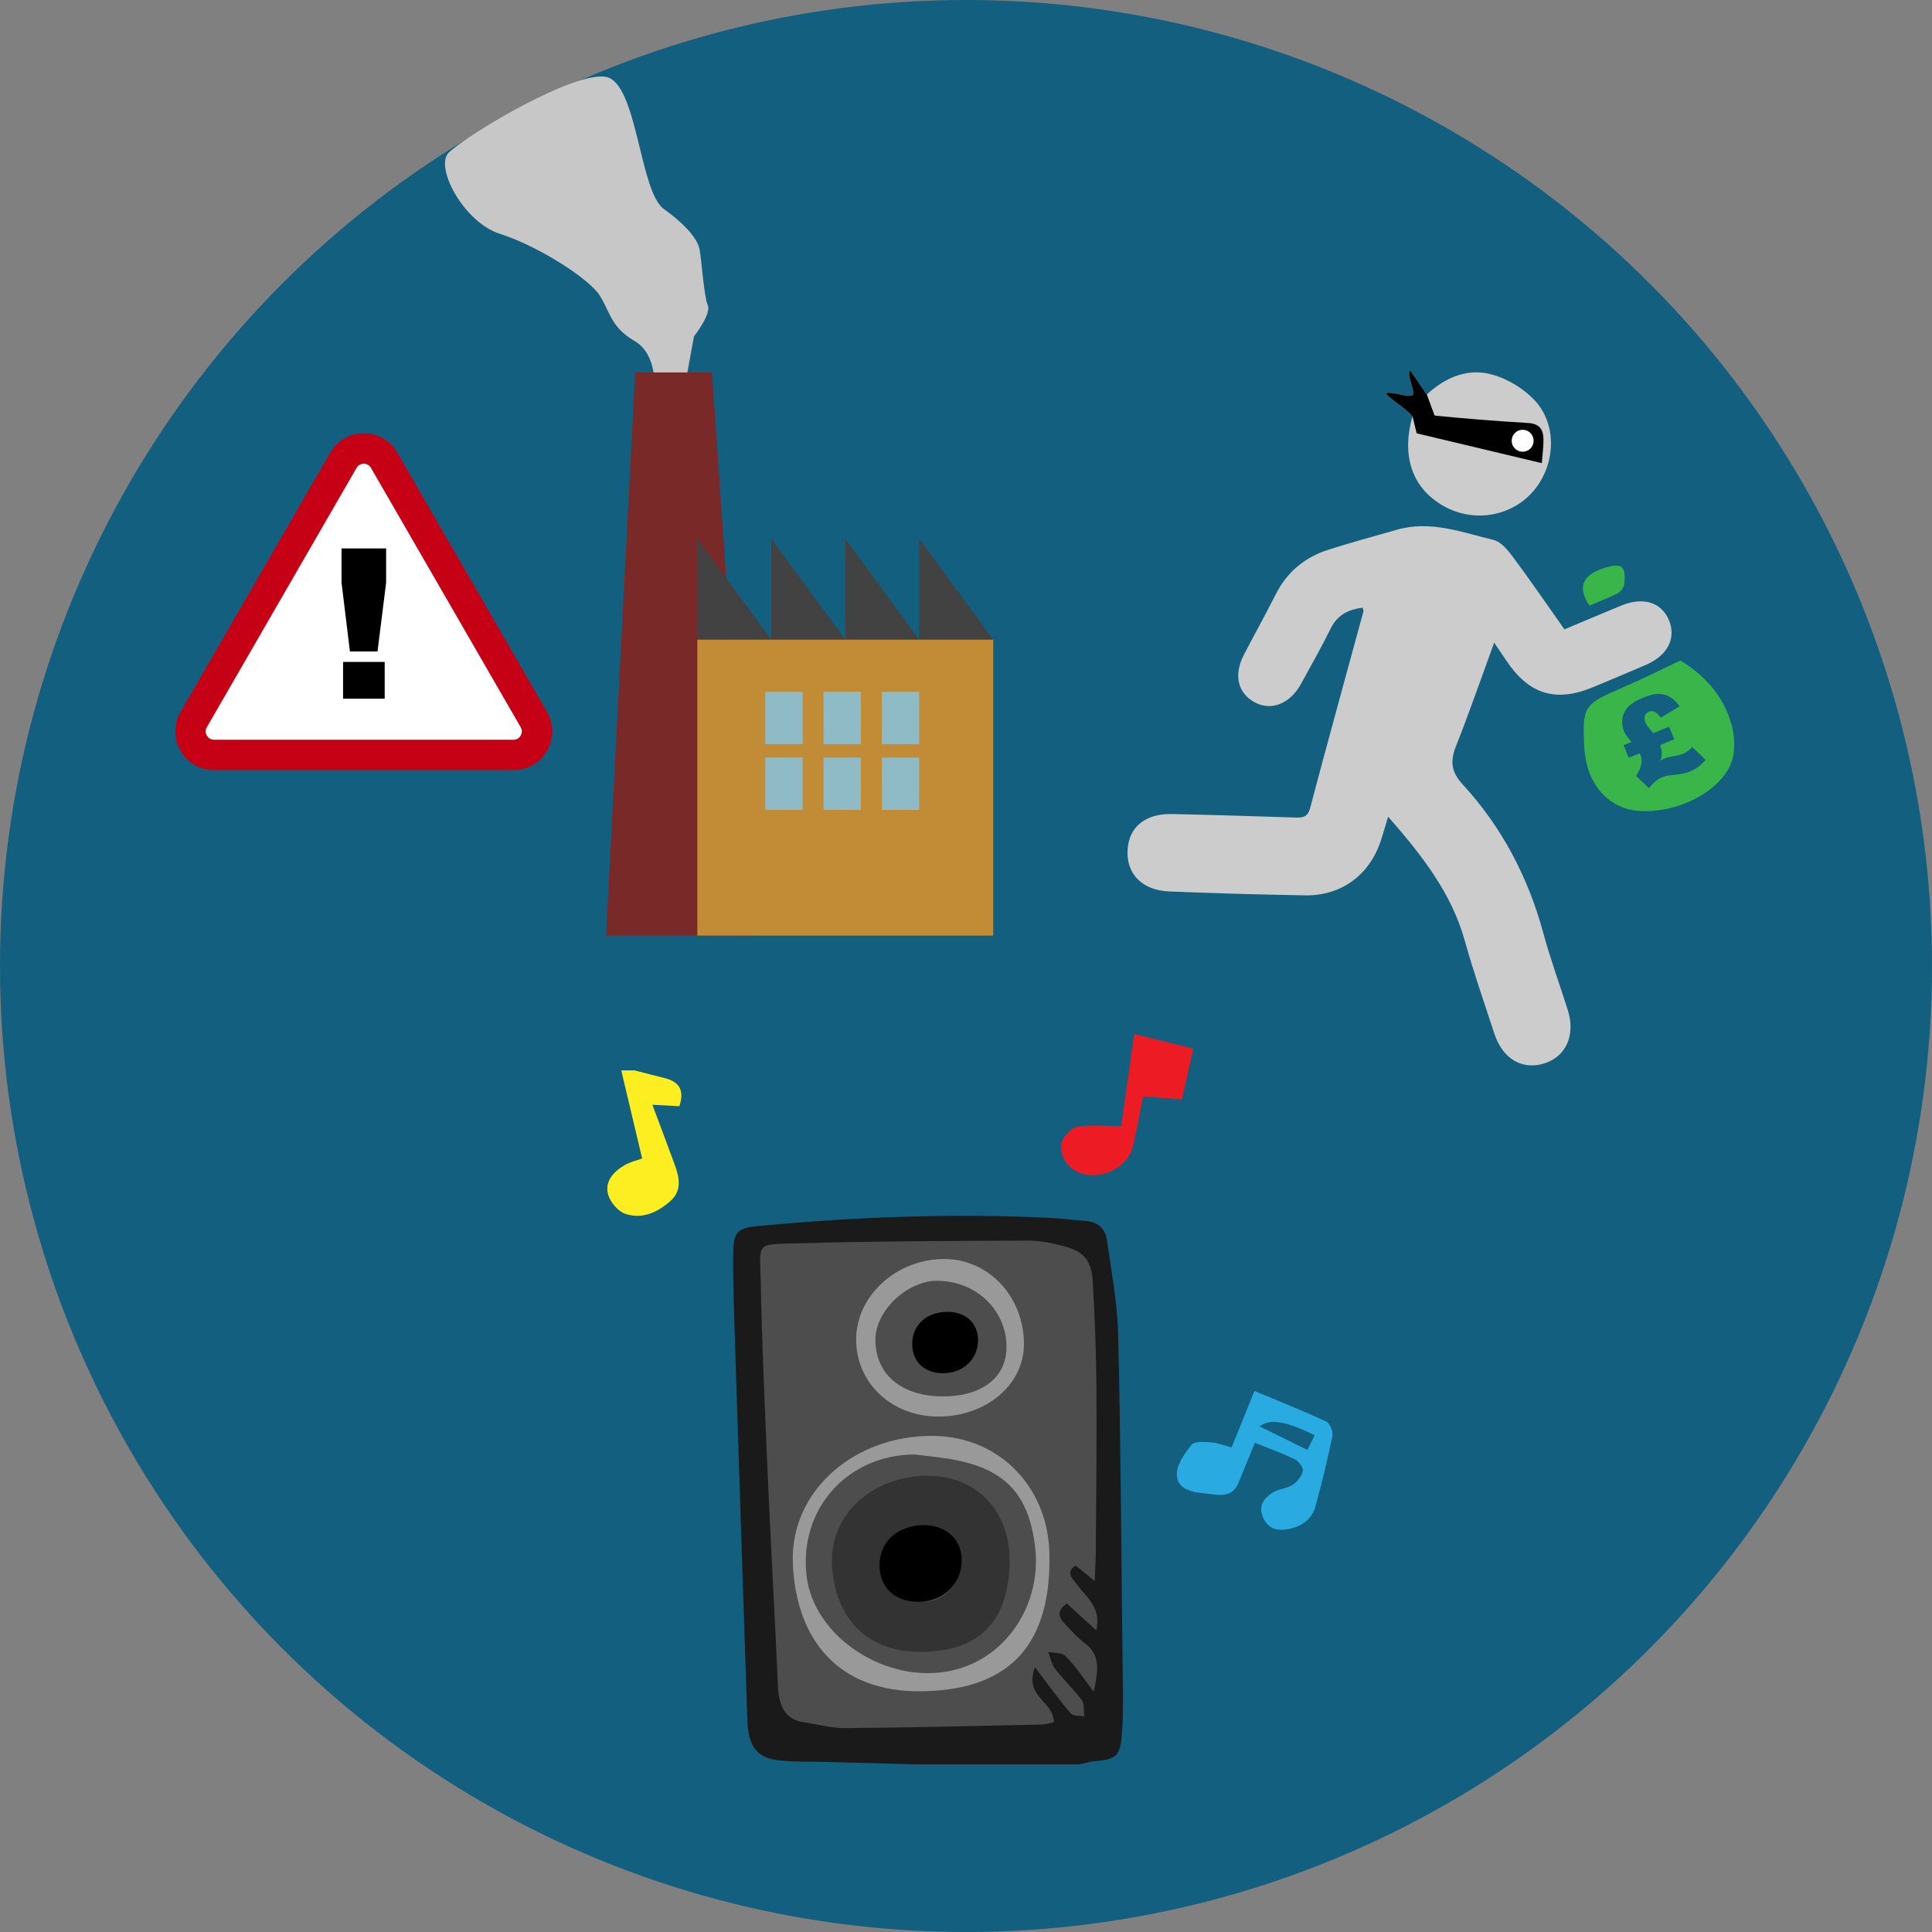 <?xml version="1.0" encoding="UTF-8"?><svg id="text" xmlns="http://www.w3.org/2000/svg" width="160" height="160" viewBox="0 0 160 160"><rect x="0" y="0" width="160" height="160" fill="#808080" stroke="none"/><defs><style>.cls-1{fill:#999;}.cls-1,.cls-2,.cls-3,.cls-4,.cls-5,.cls-6,.cls-7,.cls-8,.cls-9,.cls-10,.cls-11,.cls-12,.cls-13,.cls-14,.cls-15,.cls-16,.cls-17,.cls-18{stroke-width:0px;}.cls-2{fill:#4d4d4d;}.cls-3{fill:#ed1c24;}.cls-4{fill:#fcee21;}.cls-5{fill:#c28c36;}.cls-7{fill:#29abe2;}.cls-8{fill:#1a1a1a;}.cls-9{fill:#c7c7c7;}.cls-10{fill:#333;}.cls-11{fill:#ccc;}.cls-12{fill:#fff;}.cls-13{fill:#c70115;}.cls-14{fill:#424242;}.cls-15{fill:#7a2929;}.cls-16{fill:#125f80;}.cls-17{fill:#8fbbc7;}.cls-18{fill:#39b54a;}</style></defs><circle class="cls-16" cx="80" cy="80" r="80"/><rect class="cls-2" x="62.315" y="102.195" width="29.054" height="42.331"/><path class="cls-8" d="m75.818,146.118c-2.531-.069-5.06-.137-7.588-.208-1.266-.035-2.542.017-3.793-.135-1.79-.217-2.473-1.184-2.545-3.348-.378-11.397-.722-21.79-1.023-31.308-.08-2.532-.18-5.007-.142-7.432.026-1.669.369-1.99,2.027-2.147,8.157-.775,16.274-1.076,24.422-.668.891.045,1.784.181,2.677.234,1.079.064,1.702.651,1.842,1.692.335,2.482.835,5.039.901,7.632.214,8.402.255,17.474.369,27.318.02,1.765.077,3.566-.021,5.365-.129,2.362-.381,2.565-2.343,2.75-.397.037-.783.167-1.175.255h-13.609Zm14.843-15.181c.037-1.038.086-1.848.091-2.656.028-4.665.088-9.144.049-13.457-.027-2.963-.139-5.856-.302-8.669-.104-1.794-.742-2.526-2.452-2.967-.951-.245-1.943-.451-2.902-.447-6.375.03-12.754.045-19.137.225-3.532.1-3.068-.122-3.003,3.328.098,5.153.346,10.552.591,16.226.235,5.449.57,11.155.831,17.16.075,1.721.678,2.74,2.141,2.951,1.146.165,2.288.494,3.44.485,5.42-.046,10.836-.18,16.247-.296.369-.008.731-.131,1.019-.186-.004-1.774-2.491-2.08-1.566-4.562,1.105,1.449,1.98,2.676,2.951,3.809.23.269.75.179,1.137.254-.057-.45.019-1.037-.193-1.32-.698-.93-1.529-1.71-2.23-2.615-.283-.366-.382-.926-.564-1.395.492.106,1.118.025,1.449.357.779.781,1.422,1.768,2.319,2.93.427-1.902.506-3.108-.772-4.037-.601-.437-1.112-1.052-1.645-1.602-.637-.659-.501-1.177.183-1.658.812.738,1.601,1.456,2.449,2.228.435-1.899-.82-2.73-1.6-3.804-.356-.49-1.02-.987-.112-1.57.463.377.919.749,1.582,1.289Z"/><path class="cls-4" d="m52.537,88.642c.828.212,1.653.431,2.483.634,1.173.286,1.7.948,1.245,2.337-.689-.037-1.422-.076-2.238-.12.632,1.69,1.251,3.322,1.851,4.961.387,1.057.622,2.136-.356,3.008-1.061.945-2.342,1.533-3.73,1.065-.601-.203-1.241-.95-1.424-1.578-.316-1.08.422-1.9,1.321-2.432.531-.314,1.168-.451,1.492-.571-.584-2.464-1.159-4.884-1.732-7.303h1.089Z"/><path class="cls-7" d="m103.929,119.481c-.51,1.245-.935,2.288-1.367,3.329-.553,1.333-1.711.967-2.699.878-1.041-.093-2.348-.293-2.402-1.529-.036-.834.639-1.795,1.224-2.514.253-.311,1.086-.228,1.647-.189.528.036,1.043.249,1.666.411.61-1.51,1.21-2.994,1.889-4.676,2.073.869,4.034,1.647,5.942,2.535.304.141.591.825.518,1.184-.396,1.947-.872,3.879-1.392,5.798-.317,1.171-1.214,1.756-2.381,1.942-.901.143-1.608-.105-1.988-1.008-.405-.962.116-1.596.831-2.048.481-.304,1.152-.312,1.627-.622.387-.252.754-.722.853-1.159.06-.264-.335-.796-.651-.951-1.046-.512-2.15-.906-3.317-1.381Zm.386-1.352c1.382.68,2.613,1.286,3.952,1.945.232-.461.42-.833.608-1.206-2.309-1.153-3.691-1.423-4.56-.739Z"/><path class="cls-3" d="m92.853,93.264c.325-2.299.693-4.897,1.079-7.627,1.744.432,3.217.797,4.899,1.214-.333,1.475-.642,2.845-.948,4.202-1.164-.087-2.141-.161-3.215-.241-.292,1.436-.528,2.804-.854,4.15-.514,2.12-3.579,3.143-5.201,1.68-.461-.416-.842-1.279-.747-1.852.094-.565.771-1.351,1.309-1.458,1.128-.225,2.333-.068,3.68-.068Z"/><path class="cls-1" d="m86.911,129.021c.059,7.766-3.864,10.951-10.577,11.043-7.014.096-10.447-4.406-10.675-10.645-.218-5.95,5.096-10.559,11.609-10.505,5.568.047,9.684,4.359,9.644,10.106Zm-11.198-8.571c-5.546.06-9.53,4.497-8.922,10.012.563,5.105,6.61,9.059,11.986,7.896,4.694-1.015,7.454-5.625,6.961-10.106-.486-4.416-2.414-6.492-6.536-7.328-1.148-.233-2.326-.321-3.49-.475Z"/><path class="cls-1" d="m77.728,117.313c-3.866.009-6.825-2.759-6.826-6.385-.001-3.625,3.371-6.688,7.332-6.662,3.67.024,6.575,3.146,6.565,7.056-.009,3.354-3.11,5.982-7.072,5.991Zm.373-1.669c3.22-.003,5.24-1.565,5.254-4.062.016-3.063-2.489-5.484-5.706-5.513-2.497-.022-5.138,2.462-5.152,4.846-.017,2.895,2.159,4.731,5.605,4.728Z"/><path class="cls-10" d="m83.612,129.256c-.038,5.033-2.515,7.535-7.372,7.547-4.959.012-7.233-3.423-7.34-7.405-.111-4.138,3.537-7.246,8.085-7.179,3.93.058,6.658,2.954,6.627,7.037Zm-7.599-2.916c-1.758.019-3.131,1.442-3.101,3.214.029,1.746,1.657,3.089,3.71,3.061,1.685-.023,2.994-1.505,2.953-3.343-.043-1.888-1.341-2.957-3.562-2.933Z"/><path class="cls-6" d="m80.998,110.994c-.007,1.57-1.245,2.733-2.905,2.732-1.573-.001-2.589-1.002-2.547-2.51.042-1.519,1.217-2.565,2.895-2.577,1.521-.011,2.564.949,2.557,2.355Z"/><path class="cls-6" d="m79.648,129.243c-.009,1.959-1.554,3.412-3.627,3.41-1.964-.001-3.232-1.251-3.18-3.133.053-1.897,1.519-3.201,3.614-3.217,1.899-.014,3.201,1.184,3.192,2.94Z"/><rect class="cls-17" x="62.184" y="56.204" width="15.092" height="11.925"/><path class="cls-9" d="m54.18,32.23s.299-2.866-1.628-3.99c-1.927-1.124-1.985-2.294-2.868-3.739-.883-1.445-5.218-4.168-8.268-5.131-3.05-.963-5.468-5.612-4.237-6.749,1.794-1.656,10.431-6.759,13.015-6.253,2.584.506,2.766,9.487,4.773,10.932,2.007,1.445,2.796,2.579,2.957,3.301s.371,3.959.69,4.681-1.142,2.58-1.142,2.58l-.803,4.366h-2.489Z"/><polygon class="cls-15" points="62.184 77.483 50.194 77.483 52.601 30.843 58.963 30.843 62.184 77.483"/><polygon class="cls-14" points="63.875 52.977 57.749 52.977 57.749 44.615 63.875 52.977"/><polygon class="cls-14" points="70.002 52.977 63.875 52.977 63.875 44.615 70.002 52.977"/><polygon class="cls-14" points="76.128 52.977 70.002 52.977 70.002 44.615 76.128 52.977"/><polygon class="cls-14" points="82.255 52.977 76.128 52.977 76.128 44.615 82.255 52.977"/><path class="cls-5" d="m57.749,52.977v24.506h24.506v-24.506h-24.506Zm8.722,14.092h-3.093v-4.33h3.093v4.33Zm0-5.443h-3.093v-4.33h3.093v4.33Zm4.825,5.443h-3.093v-4.33h3.093v4.33Zm0-5.443h-3.093v-4.33h3.093v4.33Zm4.825,5.443h-3.093v-4.33h3.093v4.33Zm0-5.443h-3.093v-4.33h3.093v4.33Z"/><circle class="cls-6" cx="122.469" cy="36.853" r="5.603"/><path class="cls-11" d="m112.844,50.322c-1.152.158-2.071.575-2.63,1.708-.77,1.56-1.633,3.075-2.468,4.604-.908,1.663-2.502,2.28-3.868,1.513-1.396-.784-1.724-2.27-.849-3.952.865-1.663,1.778-3.302,2.622-4.976.94-1.864,2.422-3.078,4.376-3.7,1.87-.595,3.767-1.106,5.654-1.648,2.778-.798,5.391.209,8.01.846.642.156,1.221.894,1.663,1.487,1.412,1.897,2.747,3.852,4.204,5.916,1.535-.643,3.119-1.312,4.708-1.969,1.808-.748,3.328-.28,3.948,1.204.623,1.491-.099,2.924-1.891,3.699-1.474.638-2.956,1.26-4.441,1.873-3.057,1.263-5.279.566-7.141-2.227-.291-.435-.587-.867-1.002-1.478-1.083,2.962-2.051,5.775-3.148,8.537-.495,1.247-.437,2.141.533,3.194,3.26,3.542,5.439,7.7,6.698,12.36.581,2.151,1.362,4.248,2.028,6.377.633,2.025-.157,3.793-1.919,4.366-1.853.603-3.494-.358-4.181-2.472-.827-2.545-1.72-5.073-2.435-7.65-1.112-4.005-3.58-7.129-6.356-10.3-.227.749-.401,1.368-.602,1.98-.929,2.838-3.269,4.581-6.253,4.535-3.755-.059-7.51-.172-11.262-.322-2.247-.089-3.562-1.442-3.463-3.41.096-1.917,1.45-3.049,3.68-3.001,3.397.072,6.794.176,10.191.288.632.021,1.045-.014,1.253-.801,1.436-5.433,2.937-10.849,4.411-16.271.019-.071-.035-.162-.07-.31Z"/><path class="cls-11" d="m116.979,34.48c-.693-.772-1.674-1.287-2.219-1.894.312-.241,1.929.364,2.203.152.323-.249-.548-1.759-.17-2.051.301.449.926,1.321,1.371,1.986,1.497-1.4,3.4-2.25,5.495-1.63,1.258.372,2.553,1.159,3.445,2.119,1.858,1.996,1.724,5.251-.023,7.396-1.763,2.166-4.897,2.766-7.401,1.418-2.705-1.457-3.658-4.159-2.703-7.496Zm.345,1.406c3.419.814,6.811,1.622,10.361,2.468.057-.7.118-1.218.136-1.737.031-.889-.168-1.524-1.284-1.589-2.621-.152-5.24-.362-7.853-.626-1.156-.117-1.353.476-1.361,1.484Z"/><path class="cls-18" d="m131.632,50.153q-1.502-2.227,1.147-3.086c1.53-.492,1.891-.242,1.739,1.288-.027.277-.277.639-.525.768-.741.387-1.532.677-2.361,1.03Z"/><path class="cls-18" d="m143.395,60c-.677-2.454-2.336-4.154-4.234-5.3-1.784.84-3.276,1.597-4.812,2.253-3.194,1.364-3.339,1.558-3.138,5.009.173,2.97,1.999,5.042,4.584,5.2,3.525.216,7.348-2.032,7.763-4.659.128-.809.057-1.711-.162-2.504Zm-2.777,3.529c-.195.143-.418.266-.667.367-.273.111-.604.19-.994.236-.513.06-.829.102-.948.126-.119.025-.242.063-.369.115-.375.152-.735.452-1.08.9l-1.064-1.008c.432-.686.558-1.248.381-1.686-.009-.023-.039-.087-.088-.192l-.906.368-.423-1.041.649-.264c-.266-.338-.419-.535-.458-.59-.055-.086-.11-.197-.166-.333-.147-.363-.183-.728-.107-1.095.075-.367.244-.68.506-.939.262-.259.66-.496,1.194-.713.499-.203.918-.308,1.254-.314.337-.007.659.079.967.257.307.178.573.436.798.774l-1.557.937c-.21-.277-.391-.443-.541-.5-.15-.057-.295-.058-.434-.001-.168.068-.282.179-.342.332s-.048.331.034.534c.044.107.096.207.157.299.061.092.226.299.496.623l1.319-.536.423,1.041-1.167.474c.086.253.131.493.136.721.001.176-.037.374-.114.594.147-.104.279-.179.395-.226.148-.06.353-.109.615-.148.355-.057.63-.124.825-.203.16-.065.293-.135.399-.21.106-.075.237-.196.394-.36l1.119,1.057c-.228.262-.44.464-.635.608Z"/><circle class="cls-12" cx="126.099" cy="36.501" r=".909"/><path class="cls-6" d="m116.979,34.48c-.693-.772-1.674-1.287-2.219-1.894.312-.241,1.929.364,2.203.152.323-.249-.548-1.759-.17-2.051.301.449.926,1.321,1.371,1.986l.724,1.96-1.565,1.252-.345-1.406Z"/><path class="cls-13" d="m42.527,63.779h-24.8c-1.16,0-2.198-.599-2.778-1.604-.58-1.004-.58-2.203,0-3.207l12.401-21.478h-.001c.58-1.004,1.619-1.604,2.779-1.604,1.159,0,2.197.6,2.777,1.604l12.401,21.478c.58,1.004.58,2.203,0,3.207-.58,1.005-1.618,1.604-2.778,1.604Z"/><path class="cls-12" d="m30.127,38.405c-.12,0-.418.034-.597.344l-12.401,21.478c-.179.31-.06.585.001.688.06.104.237.345.596.345h24.8c.359,0,.537-.241.596-.345.06-.104.179-.378,0-.688l-12.4-21.478c-.179-.311-.477-.344-.596-.344Z"/><path class="cls-6" d="m28.284,45.418h3.693v2.836l-.713,5.697h-2.284l-.696-5.697v-2.836Zm.128,9.399h3.447v3.048h-3.447v-3.048Z"/></svg>